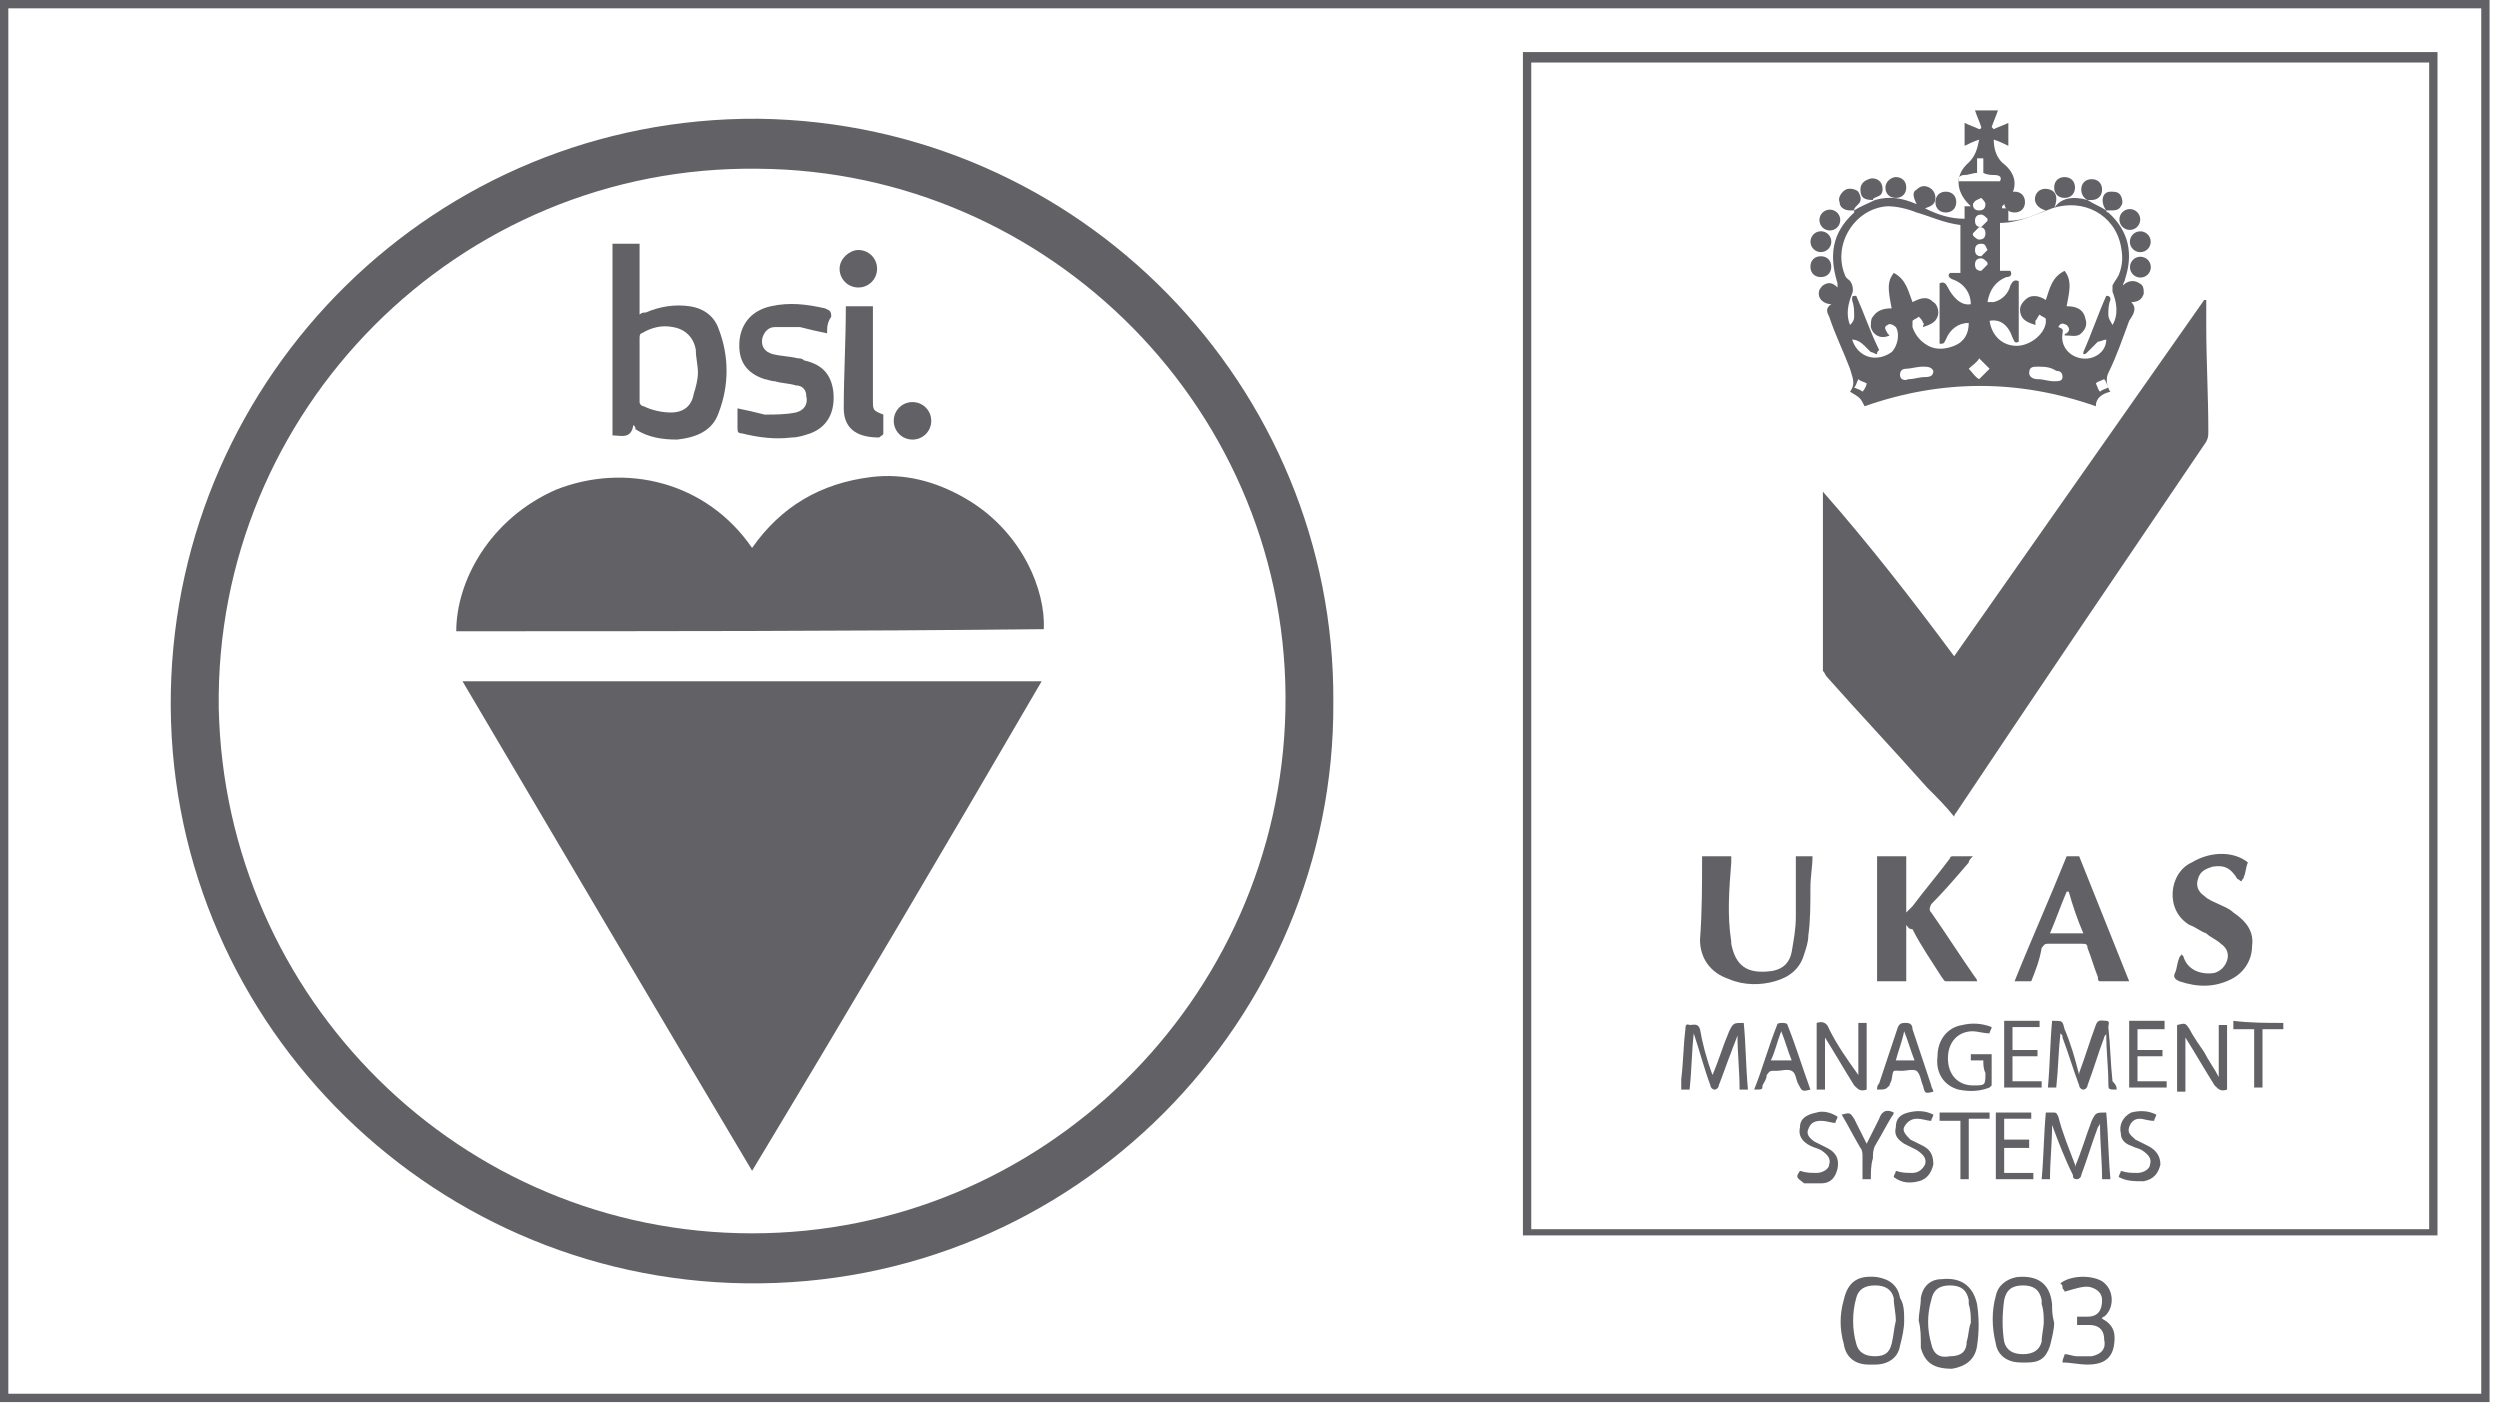 <?xml version="1.0" encoding="utf-8"?>
<!-- Generator: Adobe Illustrator 19.2.1, SVG Export Plug-In . SVG Version: 6.00 Build 0)  -->
<svg version="1.1" id="Layer_1" xmlns="http://www.w3.org/2000/svg" xmlns:xlink="http://www.w3.org/1999/xlink" x="0px" y="0px"
	 width="120px" height="68px" viewBox="0 0 120 68" style="enable-background:new 0 0 120 68;" xml:space="preserve">
<style type="text/css">
	.st0{fill:#626166;}
</style>
<g>
	<path class="st0" d="M119.5,67.3c-39.8,0-79.7,0-119.5,0C0,44.9,0,22.4,0,0c39.8,0,79.7,0,119.5,0
		C119.5,22.4,119.5,44.9,119.5,67.3z M0.4,0.4c0,22.2,0,44.3,0,66.5c39.6,0,79.1,0,118.7,0c0-22.2,0-44.3,0-66.5
		C79.6,0.4,40,0.4,0.4,0.4z"/>
	<path class="st0" d="M64,33.7c0.1,15.2-12.4,28.1-28.2,27.9C20.4,61.4,7.9,48.7,8.2,33.2C8.5,18,20.9,5.6,36.4,5.7
		C51.9,5.9,64.1,18.6,64,33.7z M36.1,59.2c13.9,0,25.3-11.2,25.6-25.1C62,19.8,50.4,8.2,36.4,8.1C22,7.9,10.3,19.7,10.5,34
		C10.8,47.9,22.1,59.2,36.1,59.2z"/>
	<path class="st0" d="M73.1,2.5c14.7,0,29.3,0,43.9,0c0,18.9,0,37.9,0,56.8c-14.6,0-29.3,0-43.9,0C73.1,40.4,73.1,21.5,73.1,2.5z
		 M73.5,59c14.4,0,28.7,0,43.1,0c0-18.7,0-37.4,0-56c-14.4,0-28.7,0-43.1,0C73.5,21.6,73.5,40.3,73.5,59z"/>
	<path class="st0" d="M92.1,63.4c0-0.4,0.1-0.7,0.1-1.1c0.1-0.6,0.5-0.9,1-0.9c0.9-0.1,1.5,0.3,1.7,1.2c0.1,0.7,0.1,1.3,0,2
		c-0.1,0.7-0.6,1-1.2,1.1c-0.9,0-1.3-0.3-1.5-1C92.2,64.1,92.2,63.8,92.1,63.4z M94.6,63.5c0-0.3,0-0.6-0.1-0.9c0-0.1,0-0.2,0-0.2
		c-0.1-0.5-0.4-0.7-0.9-0.7c-0.5,0-0.8,0.2-0.9,0.7c-0.2,0.7-0.2,1.4,0,2.1c0.1,0.5,0.4,0.7,0.9,0.6c0.5,0,0.8-0.2,0.8-0.7
		C94.5,64.1,94.5,63.7,94.6,63.5z"/>
	<path class="st0" d="M91.4,63.4c0,0.4-0.1,0.8-0.2,1.2c-0.1,0.6-0.6,0.9-1.2,0.9c-0.1,0-0.2,0-0.3,0c-0.6,0-1.1-0.3-1.2-1
		c-0.2-0.7-0.2-1.4,0-2.1c0.2-0.9,0.7-1.2,1.6-1.1c0.6,0.1,1,0.4,1.1,1C91.4,62.6,91.4,63,91.4,63.4z M91,63.4
		c0-0.4-0.1-0.7-0.1-1.1c-0.1-0.4-0.4-0.6-0.9-0.6c-0.5,0-0.8,0.2-0.9,0.6c-0.2,0.7-0.2,1.5,0,2.2c0.1,0.4,0.4,0.6,0.9,0.6
		c0.5,0,0.7-0.2,0.8-0.6C90.9,64.1,90.9,63.8,91,63.4z"/>
	<path class="st0" d="M98.6,63.5c0,0.3-0.1,0.7-0.2,1.1c-0.2,0.6-0.5,0.8-1.1,0.8c-0.1,0-0.2,0-0.3,0c-0.6,0-1.1-0.3-1.2-0.9
		c-0.2-0.8-0.2-1.6,0-2.3c0.1-0.5,0.5-0.8,1-0.9c1-0.1,1.6,0.3,1.7,1.3C98.5,62.9,98.5,63.1,98.6,63.5z M98.1,63.5
		c0-0.3,0-0.6-0.1-0.9c0-0.1,0-0.1,0-0.2c-0.1-0.5-0.4-0.7-0.9-0.7c-0.5,0-0.8,0.2-0.9,0.7c-0.1,0.7-0.1,1.4,0,2
		c0.1,0.4,0.4,0.6,0.9,0.6c0.5,0,0.8-0.2,0.9-0.6C98,64.1,98.1,63.7,98.1,63.5z"/>
	<path class="st0" d="M99,65.4c0-0.2,0.1-0.3,0.1-0.4c0.2,0,0.4,0.1,0.6,0.1c0.2,0,0.5,0,0.7,0c0.5-0.1,0.7-0.4,0.6-0.8
		c0-0.5-0.3-0.7-0.7-0.7c-0.2,0-0.4,0-0.6,0c0-0.1,0-0.3,0-0.4c0.2,0,0.4,0,0.5,0c0.5,0,0.7-0.3,0.7-0.8c0-0.3-0.2-0.5-0.5-0.6
		c-0.3-0.1-0.6,0-1.3,0.2c0-0.1-0.1-0.1-0.1-0.2c0-0.1,0-0.1-0.1-0.2c0.5-0.4,1.5-0.4,2-0.1c0.6,0.4,0.6,1.3,0.1,1.7
		c0,0-0.1,0-0.1,0.1c0.4,0.2,0.6,0.5,0.6,0.9c0,0.9-0.4,1.3-1.3,1.3C99.8,65.5,99.4,65.4,99,65.4z"/>
	<path class="st0" d="M50,32.7c-4.6,7.9-9.2,15.7-13.9,23.5c-4.7-7.9-9.3-15.7-13.9-23.5C31.5,32.7,40.7,32.7,50,32.7z"/>
	<path class="st0" d="M21.9,30.3c0-2.4,1.6-5.4,4.8-6.8c3.3-1.3,7.2-0.4,9.4,2.8c1.4-2,3.3-3.1,5.7-3.4c1.6-0.2,3.1,0.2,4.5,1
		c2.8,1.6,3.9,4.5,3.8,6.3C40.8,30.3,31.4,30.3,21.9,30.3z"/>
	<path class="st0" d="M30.4,20.4c-0.1,0.7-0.6,0.5-1,0.5c0-3.1,0-6.2,0-9.2c0.4,0,0.9,0,1.3,0c0,1.1,0,2.2,0,3.4
		c0.1-0.1,0.2-0.1,0.3-0.1c0.7-0.3,1.4-0.4,2.1-0.3c0.7,0.1,1.2,0.5,1.4,1.1c0.5,1.3,0.5,2.7,0,4c-0.3,0.9-1.1,1.2-2,1.3
		c-0.7,0-1.4-0.1-2-0.5C30.5,20.5,30.5,20.5,30.4,20.4z M33.5,17.9c0-0.4-0.1-0.7-0.1-1.1c-0.1-0.6-0.5-1-1.1-1.1
		c-0.5-0.1-1,0-1.5,0.3c-0.1,0-0.1,0.2-0.1,0.2c0,1,0,2.1,0,3.1c0,0.1,0.1,0.2,0.2,0.2c0.4,0.2,0.9,0.3,1.3,0.3c0.6,0,1-0.3,1.1-0.9
		C33.4,18.6,33.5,18.2,33.5,17.9z"/>
	<path class="st0" d="M39.7,16c-0.5-0.1-0.9-0.2-1.3-0.3c-0.4,0-0.8,0-1.2,0c-0.3,0-0.5,0.2-0.6,0.5c-0.1,0.4,0.1,0.7,0.5,0.8
		c0.4,0.1,0.8,0.1,1.2,0.2c0.1,0,0.2,0,0.3,0.1c0.9,0.2,1.3,0.7,1.4,1.5c0.1,1-0.3,1.7-1.1,2c-0.3,0.1-0.6,0.2-0.9,0.2
		c-0.8,0.1-1.6,0-2.4-0.2c-0.2,0-0.2-0.1-0.2-0.3c0-0.3,0-0.6,0-0.9c0.5,0.1,0.9,0.2,1.3,0.3c0.5,0,1,0,1.5-0.1
		c0.4-0.1,0.6-0.4,0.5-0.8c0-0.3-0.2-0.5-0.5-0.5c-0.3-0.1-0.7-0.1-1-0.2c-0.2,0-0.4-0.1-0.5-0.1c-0.9-0.3-1.3-0.9-1.2-1.9
		c0.1-0.8,0.6-1.4,1.5-1.6c0.9-0.2,1.7-0.1,2.6,0.1c0.2,0.1,0.3,0.1,0.3,0.4C39.7,15.5,39.7,15.7,39.7,16z"/>
	<path class="st0" d="M40.6,14.7c0.4,0,0.9,0,1.3,0c0,0.1,0,0.2,0,0.3c0,1.4,0,2.8,0,4.2c0,0.5,0,0.5,0.5,0.7c0,0.3,0,0.6,0,0.9
		c0,0.1-0.1,0.1-0.2,0.2c-0.9,0-1.7-0.3-1.7-1.4C40.5,18,40.6,16.4,40.6,14.7C40.6,14.8,40.6,14.8,40.6,14.7z"/>
	<path class="st0" d="M41.2,12c0.5,0,0.9,0.4,0.9,0.9c0,0.5-0.4,0.9-0.9,0.9c-0.5,0-0.9-0.4-0.9-0.9C40.3,12.4,40.8,12,41.2,12z"/>
	<path class="st0" d="M44.7,20.2c0,0.5-0.4,0.9-0.9,0.9c-0.5,0-0.9-0.4-0.9-0.9c0-0.5,0.4-0.9,0.9-0.9
		C44.3,19.3,44.7,19.7,44.7,20.2z"/>
	<path class="st0" d="M93.8,31.5c4-5.7,8-11.4,12-17.1c0,0,0.1,0,0.1,0c0,0.4,0,0.8,0,1.2c0,1.7,0.1,3.4,0.1,5.1
		c0,0.2,0,0.3-0.1,0.5c-4,5.9-8,11.8-12,17.8c0,0-0.1,0.1-0.1,0.2c-0.4-0.5-0.8-0.9-1.3-1.4c-1.6-1.8-3.2-3.5-4.8-5.3
		c-0.1-0.1-0.1-0.2-0.2-0.3c0-2.8,0-5.6,0-8.4c0,0,0-0.1,0-0.2C89.7,26.1,91.8,28.8,93.8,31.5z"/>
	<path class="st0" d="M100.2,9.6c0.3,0.2,0.6,0.3,0.9,0.5c0,0,0,0,0,0c0,0,0,0.1,0.1,0.1c1,0.9,1.2,2,0.8,3.2c0,0.1-0.1,0.2-0.1,0.3
		c0.2-0.2,0.5-0.3,0.8-0.1c0.2,0.1,0.2,0.3,0.2,0.5c-0.1,0.3-0.3,0.4-0.6,0.4c0.3,0.3,0.1,0.6-0.1,0.9c-0.3,0.8-0.6,1.7-1,2.5
		c-0.1,0.2-0.1,0.5,0,0.7c0,0,0,0.1,0.1,0.2c-0.4,0.1-0.7,0.3-0.7,0.7c-3.7-1.3-7.4-1.3-11.1,0c-0.2-0.4-0.2-0.4-0.7-0.7
		c0,0,0,0,0,0c0.3-0.4,0.1-0.7,0-1.1c-0.3-0.8-0.7-1.6-1-2.5c-0.1-0.2-0.2-0.4,0.1-0.6c-0.3,0-0.6-0.2-0.6-0.5
		c0-0.2,0.1-0.3,0.2-0.4c0.3-0.2,0.5-0.1,0.7,0.1c0-0.1,0-0.1,0-0.2c-0.4-1.3-0.3-2.4,0.8-3.4c0,0,0,0,0-0.1l0,0
		c0.3-0.2,0.6-0.3,1-0.5l0,0c0.7-0.2,1.3-0.1,2,0.2c-0.2-0.4-0.2-0.6,0-0.7c0.2-0.2,0.4-0.2,0.6-0.1c0.2,0.1,0.3,0.3,0.3,0.5
		c0,0.3-0.2,0.4-0.5,0.5c0.6,0.3,1.2,0.5,1.9,0.5c0-0.2,0-0.4,0-0.6c0.1,0,0.2,0,0.3,0c0,0-0.1-0.1-0.1-0.1c-0.6-0.6-0.7-1.4,0-2
		c0.3-0.3,0.4-0.6,0.5-1.1c-0.3,0.1-0.5,0.2-0.7,0.3c0-0.3,0-0.7,0-1.1c0.2,0.1,0.5,0.2,0.7,0.3c0,0,0.1,0,0.1-0.1
		c-0.1-0.3-0.2-0.5-0.3-0.8c0.3,0,0.7,0,1.1,0c-0.1,0.3-0.2,0.5-0.3,0.8c0,0,0,0,0.1,0.1c0.2-0.1,0.5-0.2,0.7-0.3c0,0.3,0,0.7,0,1.1
		c-0.2-0.1-0.4-0.2-0.7-0.3c0,0.4,0.1,0.8,0.4,1.1c0.8,0.6,0.8,1.4,0,2.1c0,0,0,0,0,0.1c0.1,0,0.2,0,0.3,0c0,0.2,0,0.4,0,0.6
		c0.7,0,1.3-0.3,1.8-0.5c-0.4-0.1-0.6-0.4-0.5-0.7c0.1-0.3,0.4-0.4,0.7-0.3c0.3,0.1,0.4,0.4,0.2,0.9C98.9,9.5,99.5,9.4,100.2,9.6
		L100.2,9.6z M90.1,17c-0.1,0-0.2-0.1-0.3-0.1c-0.1-0.1-0.2-0.2-0.3-0.3c-0.2-0.2-0.4-0.3-0.6-0.3c0.3,0.9,1.2,1.1,1.9,0.6
		c0.3-0.3,0.4-0.9,0.2-1.2c-0.1-0.1-0.3-0.2-0.4-0.1c-0.2,0.1-0.1,0.2,0,0.4c0,0,0,0,0.1,0.1c-0.4,0.2-0.8,0-0.9-0.4
		c0-0.2,0-0.4,0.1-0.5c0.2-0.3,0.5-0.4,0.9-0.4c-0.2-1-0.2-1.3,0.1-1.7c0.6,0.3,0.7,0.9,0.9,1.4c0.4-0.2,0.7-0.3,1,0
		c0.2,0.1,0.3,0.5,0.2,0.7c-0.1,0.3-0.4,0.4-0.7,0.5c0-0.1,0.1-0.2,0-0.2c0-0.1-0.1-0.2-0.2-0.3c-0.1,0.1-0.2,0.1-0.3,0.2
		c0,0.1,0,0.2,0,0.3c0.1,0.3,0.3,0.6,0.6,0.8c0.4,0.3,0.9,0.3,1.4,0.1c0.5-0.2,0.7-0.6,0.7-1.1c-0.5,0-0.9,0.3-1.1,0.8
		c-0.1,0.2-0.1,0.2-0.3,0.2c0-1,0-1.9,0-2.9c0.2-0.1,0.3,0,0.4,0.2c0.2,0.4,0.6,0.9,1.1,0.8c0-0.5-0.3-1-0.9-1.2
		c-0.2-0.1-0.2-0.2-0.1-0.3c0.2,0,0.3,0,0.5,0c0-0.8,0-1.5,0-2.3c-0.8-0.1-1.4-0.4-2.1-0.6c-0.5-0.2-1-0.3-1.4-0.3
		c-1.6,0.1-2.7,1.9-2,3.4c0,0,0.1,0.1,0.1,0.1c0.2,0.1,0.3,0.5,0.2,0.7c-0.2,0.5-0.3,1-0.1,1.5c0.1-0.1,0.2-0.2,0.2-0.4
		c0-0.3,0-0.5-0.1-0.8c0-0.2,0-0.2,0.2-0.2c0.4,0.9,0.7,1.8,1.1,2.6C90.1,16.9,90.1,16.9,90.1,17z M101.4,15.6
		C101.4,15.6,101.4,15.6,101.4,15.6c0.3-0.5,0.2-1.1,0-1.6c0-0.1,0-0.2,0-0.3c0.1-0.2,0.2-0.3,0.3-0.5c0.2-0.5,0.2-0.9,0.1-1.4
		c-0.3-1.5-1.8-2.3-3.3-1.8c-0.8,0.3-1.6,0.7-2.5,0.7c0,0.8,0,1.5,0,2.3c0.2,0,0.3,0,0.5,0c0.1,0.2,0,0.3-0.2,0.3
		c-0.5,0.2-0.8,0.6-0.9,1.2c0.1,0,0.2,0,0.3,0c0.4-0.1,0.7-0.4,0.8-0.8c0.1-0.2,0.2-0.3,0.4-0.2c0,1,0,1.9,0,2.9
		c-0.2,0.1-0.2,0-0.3-0.2c-0.2-0.6-0.6-0.9-1.1-0.8c0.1,0.7,0.6,1.2,1.3,1.2c0.6,0,1.3-0.5,1.4-1.1c0-0.1,0-0.2,0-0.2
		c-0.1-0.1-0.2-0.1-0.3-0.2c-0.1,0.1-0.1,0.2-0.2,0.3c0,0.1,0,0.1,0,0.2c-0.3-0.1-0.6-0.2-0.7-0.5c-0.1-0.3,0-0.5,0.2-0.7
		c0.3-0.3,0.7-0.2,1,0c0.2-0.6,0.3-1.1,0.9-1.4c0.4,0.5,0.2,1.1,0.1,1.7c0.4,0,0.8,0.1,0.9,0.6c0.1,0.3,0,0.5-0.2,0.7
		c-0.2,0.2-0.5,0.1-0.8,0.1c0-0.1,0.1-0.1,0.1-0.1c0.1-0.1,0.2-0.2,0-0.4c-0.2-0.1-0.3-0.1-0.4,0.1C99.1,15.8,99,15.9,99,16
		c-0.1,0.6,0.3,1.1,0.9,1.2c0.6,0.1,1.2-0.3,1.2-0.9c-0.1,0-0.3,0.1-0.4,0.1c-0.2,0.2-0.3,0.3-0.5,0.5c-0.1,0.1-0.1,0.1-0.2,0.1
		c0,0,0,0,0-0.1c0.4-0.9,0.7-1.8,1.1-2.7c0.2,0,0.2,0.1,0.2,0.2c-0.1,0.2-0.1,0.5-0.1,0.7C101.2,15.3,101.3,15.4,101.4,15.6z
		 M95.2,8.3c0-0.3,0-0.5,0-0.7c-0.1,0-0.2,0-0.3,0c0,0.3,0,0.5,0,0.7c-0.2,0-0.4,0.1-0.6,0.1c-0.2,0-0.3,0.1-0.3,0.3
		c0.7,0,1.3,0,2,0c0.1-0.2,0-0.3-0.3-0.3C95.6,8.4,95.4,8.4,95.2,8.3z M97.8,17.6c-0.2,0-0.4,0-0.4,0.3c0,0.2,0.2,0.3,0.4,0.3
		c0.3,0,0.5,0.1,0.8,0.1c0.2,0,0.4,0,0.4-0.2c0-0.2-0.1-0.3-0.3-0.3C98.4,17.6,98.1,17.6,97.8,17.6z M92.3,17.6
		c-0.3,0-0.6,0.1-0.8,0.1c-0.2,0-0.3,0.1-0.3,0.3c0,0.2,0.2,0.3,0.4,0.2c0.3,0,0.5-0.1,0.8-0.1c0.3,0,0.4-0.1,0.4-0.3
		C92.7,17.6,92.5,17.6,92.3,17.6z M94.5,17.7c0.2,0.2,0.3,0.4,0.5,0.5c0.2-0.2,0.4-0.4,0.5-0.5c-0.2-0.2-0.3-0.3-0.5-0.5
		C94.9,17.4,94.7,17.5,94.5,17.7z M94.5,9.8C94.5,9.8,94.5,9.8,94.5,9.8c0,1.1,0,2.1,0,3.2c0,0,0,0,0,0C94.5,12,94.5,10.9,94.5,9.8z
		 M95.6,13C95.6,13,95.6,13,95.6,13c0-1.1,0-2.1,0-3.2c0,0,0,0,0,0C95.6,10.9,95.6,12,95.6,13z M94.7,11.2c0,0,0,0.1,0,0.1
		c0.1,0.1,0.2,0.2,0.3,0.2c0.2,0,0.3-0.1,0.3-0.3c0-0.2-0.1-0.3-0.3-0.3C94.9,11,94.8,11.1,94.7,11.2z M95.4,10.6c0,0,0-0.1,0-0.1
		c-0.1-0.1-0.2-0.2-0.3-0.2c-0.2,0-0.3,0.1-0.3,0.3c0,0.2,0.1,0.3,0.3,0.3C95.2,10.8,95.3,10.7,95.4,10.6z M95.4,12.7
		c0,0,0-0.1,0-0.1c-0.1-0.1-0.2-0.2-0.3-0.2c-0.2,0-0.3,0.1-0.3,0.3c0,0.2,0.1,0.3,0.3,0.3C95.2,12.9,95.3,12.8,95.4,12.7z M95.4,12
		c-0.1-0.2-0.1-0.3-0.3-0.3c-0.2,0-0.3,0.1-0.3,0.3c0,0.2,0.1,0.3,0.3,0.3C95.2,12.2,95.3,12.1,95.4,12z M95.1,9.5
		c-0.2,0.1-0.3,0.1-0.4,0.3c0,0.2,0.1,0.3,0.3,0.3c0.2,0,0.3-0.1,0.3-0.3C95.3,9.7,95.2,9.6,95.1,9.5z M101.2,18.6
		c-0.1-0.2-0.1-0.3-0.2-0.4c-0.2,0.1-0.3,0.1-0.4,0.2c0.1,0.2,0.1,0.3,0.2,0.4C100.9,18.7,101,18.7,101.2,18.6z M89.6,18.4
		c-0.2-0.1-0.3-0.1-0.4-0.2c-0.1,0.2-0.1,0.3-0.2,0.4c0.2,0.1,0.3,0.1,0.4,0.2C89.5,18.7,89.6,18.5,89.6,18.4z"/>
	<path class="st0" d="M91.5,44.4c0,0.9,0,1.8,0,2.7c-0.5,0-0.9,0-1.4,0c0-2,0-4,0-6c0.4,0,0.9,0,1.4,0c0,0.9,0,1.8,0,2.7
		c0.1-0.1,0.2-0.2,0.3-0.3c0.6-0.8,1.2-1.5,1.8-2.3c0-0.1,0.1-0.1,0.2-0.1c0.3,0,0.6,0,0.9,0c-0.1,0.1-0.2,0.2-0.2,0.3
		c-0.6,0.7-1.2,1.4-1.8,2c-0.1,0.2-0.1,0.3,0,0.4c0.7,1,1.4,2.1,2.1,3.1c0,0,0.1,0.1,0.1,0.2c-0.5,0-1,0-1.5,0
		c-0.1,0-0.1-0.1-0.2-0.2c-0.5-0.8-1-1.5-1.4-2.3C91.6,44.6,91.6,44.5,91.5,44.4z"/>
	<path class="st0" d="M81.7,41.1c0.5,0,0.9,0,1.4,0c0,0.1,0,0.2,0,0.3c-0.1,1.3-0.2,2.5,0,3.8c0,0,0,0.1,0,0.1c0.2,1,0.7,1.5,2,1.3
		c0.5-0.1,0.8-0.4,0.9-0.9c0.1-0.6,0.2-1.1,0.2-1.7c0-0.9,0-1.9,0-2.9c0.2,0,0.5,0,0.8,0c0,0.5-0.1,1-0.1,1.5c0,0.8,0,1.6-0.1,2.3
		c0,0.3-0.1,0.6-0.2,0.9c-0.2,0.7-0.7,1.1-1.4,1.3c-0.7,0.2-1.5,0.2-2.2-0.1c-0.9-0.3-1.4-1-1.4-1.9C81.7,43.8,81.7,42.5,81.7,41.1
		C81.7,41.2,81.7,41.1,81.7,41.1z"/>
	<path class="st0" d="M97.5,47.1c-0.3,0-0.5,0-0.8,0c0.8-2,1.7-4,2.5-6c0.2,0,0.4,0,0.6,0c0.8,2,1.6,4,2.4,6c-0.5,0-0.9,0-1.4,0
		c-0.1,0-0.1-0.1-0.1-0.2c-0.2-0.5-0.3-0.9-0.5-1.4c0-0.2-0.1-0.2-0.3-0.2c-0.5,0-1.1,0-1.6,0c-0.2,0-0.2,0.1-0.3,0.2
		C97.9,46.1,97.7,46.6,97.5,47.1z M98.4,44.8c0.6,0,1.1,0,1.6,0c-0.3-0.7-0.5-1.3-0.7-2c0,0,0,0-0.1,0
		C98.9,43.5,98.7,44.1,98.4,44.8z"/>
	<path class="st0" d="M107.9,41.4c-0.1,0.2-0.1,0.5-0.2,0.7c0,0.1-0.1,0.1-0.1,0.2c-0.1,0-0.1-0.1-0.2-0.1c-0.3-0.5-0.6-0.7-1.2-0.6
		c-0.3,0.1-0.6,0.2-0.7,0.6c-0.1,0.3,0,0.6,0.3,0.8c0.2,0.2,0.5,0.3,0.7,0.4c0.2,0.1,0.5,0.2,0.7,0.4c0.6,0.4,1,0.9,0.9,1.6
		c0,0.7-0.4,1.3-1,1.6c-0.8,0.4-1.6,0.4-2.5,0.1c-0.2-0.1-0.3-0.2-0.2-0.4c0.1-0.2,0.1-0.5,0.2-0.7c0-0.1,0.1-0.1,0.1-0.2
		c0,0,0.1,0.1,0.1,0.1c0.2,0.7,0.9,0.9,1.5,0.8c0.3-0.1,0.5-0.3,0.6-0.6c0.1-0.3,0-0.6-0.3-0.8c-0.2-0.2-0.5-0.3-0.7-0.5
		c-0.3-0.1-0.5-0.3-0.8-0.4c-1.2-0.7-1-2.5,0.1-3C106.2,40.8,107.3,40.9,107.9,41.4z"/>
	<path class="st0" d="M98.5,54c0,0.9-0.1,1.7-0.1,2.6c-0.1,0-0.2,0-0.4,0c0.1-1.1,0.1-2.1,0.2-3.2c0.1,0,0.2,0,0.3,0
		c0.2,0,0.2,0,0.3,0.2c0.2,0.8,0.5,1.5,0.8,2.3c0,0,0,0.1,0,0.1c0.3-0.7,0.5-1.4,0.8-2.2c0.2-0.4,0.2-0.4,0.7-0.4
		c0.1,1.1,0.1,2.1,0.2,3.2c-0.1,0-0.3,0-0.4,0c0-0.9-0.1-1.7-0.1-2.7c0,0.1-0.1,0.2-0.1,0.2c-0.3,0.8-0.5,1.5-0.8,2.3
		c0,0.1-0.1,0.2-0.2,0.2c-0.2,0-0.2-0.1-0.2-0.2C99.1,55.6,98.8,54.8,98.5,54C98.5,54,98.5,54,98.5,54z"/>
	<path class="st0" d="M101.6,52.3c-0.4,0-0.4,0-0.4-0.3c0-0.8-0.1-1.5-0.1-2.4c0,0.1-0.1,0.1-0.1,0.2c-0.3,0.8-0.5,1.5-0.8,2.3
		c0,0.1-0.1,0.2-0.2,0.2c-0.1,0-0.2-0.1-0.2-0.2c-0.3-0.8-0.5-1.5-0.8-2.3c0-0.1,0-0.1-0.1-0.2c-0.1,0.9-0.1,1.7-0.2,2.6
		c-0.1,0-0.3,0-0.4,0c0.1-1.1,0.1-2.1,0.2-3.2c0.1,0,0.1,0,0.1,0c0.4,0,0.4,0,0.5,0.4c0.3,0.7,0.5,1.4,0.7,2.2c0,0,0,0,0-0.1
		c0.3-0.8,0.5-1.5,0.8-2.3c0.1-0.3,0.3-0.2,0.5-0.2c0.2,0,0.1,0.2,0.1,0.3c0.1,0.9,0.1,1.7,0.2,2.6
		C101.6,52.1,101.6,52.2,101.6,52.3z"/>
	<path class="st0" d="M82.2,51.6c0.3-0.7,0.5-1.4,0.8-2.1c0.2-0.4,0.2-0.4,0.7-0.4c0.1,1,0.1,2.1,0.2,3.2c-0.1,0-0.3,0-0.4,0
		c0-0.9-0.1-1.7-0.1-2.6c0,0,0,0,0,0c-0.1,0.3-0.2,0.5-0.3,0.8c-0.2,0.5-0.4,1.1-0.6,1.6c0,0.1-0.1,0.2-0.2,0.2
		c-0.1,0-0.2-0.1-0.2-0.2c-0.3-0.8-0.5-1.6-0.8-2.5c-0.1,0.9-0.1,1.8-0.2,2.7c-0.1,0-0.3,0-0.4,0c0-0.2,0-0.4,0-0.5
		c0.1-0.8,0.1-1.6,0.2-2.4c0-0.1,0-0.3,0.2-0.2c0.2,0,0.4-0.1,0.5,0.2C81.7,50,81.9,50.8,82.2,51.6z"/>
	<path class="st0" d="M87.6,52.3c-0.1,0-0.2,0-0.4,0c0-1.1,0-2.1,0-3.2c0.3-0.1,0.5,0,0.6,0.3c0.4,0.8,0.9,1.5,1.4,2.2
		c0-0.8,0-1.7,0-2.5c0.1,0,0.2,0,0.4,0c0,1.1,0,2.1,0,3.2c-0.3,0.1-0.4,0-0.6-0.2c-0.5-0.8-0.9-1.5-1.4-2.3
		C87.6,50.6,87.6,51.4,87.6,52.3z"/>
	<path class="st0" d="M106.9,52.3c-0.3,0.1-0.4,0-0.6-0.2c-0.5-0.8-0.9-1.5-1.4-2.3c0,0.9,0,1.7,0,2.6c-0.1,0-0.2,0-0.4,0
		c0-1.1,0-2.1,0-3.2c0.4-0.1,0.4-0.1,0.6,0.2c0.2,0.4,0.5,0.8,0.7,1.1c0.2,0.4,0.5,0.8,0.7,1.2c0-0.9,0-1.7,0-2.5c0.1,0,0.2,0,0.4,0
		C106.9,50.2,106.9,51.2,106.9,52.3z"/>
	<path class="st0" d="M95.2,50.9c-0.2,0-0.4,0-0.6,0c0-0.1,0-0.2,0-0.3c0,0,0.1,0,0.1,0c0.3,0,0.6,0,0.9,0c0,0.5,0,1,0,1.5
		c0,0-0.1,0.1-0.1,0.1c-0.5,0.2-1,0.2-1.5,0.1c-0.7-0.2-1.1-0.8-1-1.6c0-0.8,0.5-1.4,1.2-1.5c0.4-0.1,0.9-0.1,1.4,0.1
		c0,0.1-0.1,0.2-0.1,0.3c-0.3,0-0.6-0.1-0.8-0.1c-0.7,0-1.2,0.5-1.2,1.3c0,0.8,0.5,1.3,1.2,1.3c0.6,0,0.6,0,0.6-0.6
		C95.2,51.3,95.2,51.1,95.2,50.9z"/>
	<path class="st0" d="M84.2,52.3c0.4-1,0.7-2.1,1.1-3.1c0-0.1,0.2-0.1,0.2-0.1c0.1,0,0.3,0,0.3,0.1c0.4,1,0.7,2,1.1,3.1
		c-0.4,0.1-0.4,0.1-0.6-0.3c-0.1-0.2-0.1-0.5-0.3-0.6c-0.2-0.1-0.5,0-0.7,0c-0.1,0-0.2,0-0.2,0c-0.2,0-0.2,0.1-0.3,0.2
		c0,0.2-0.1,0.3-0.2,0.5C84.6,52.3,84.6,52.3,84.2,52.3z M86,50.9c-0.2-0.5-0.3-0.9-0.5-1.4c-0.2,0.5-0.3,1-0.5,1.4
		C85.3,50.9,85.6,50.9,86,50.9z"/>
	<path class="st0" d="M90.1,52.3c0-0.1,0-0.2,0.1-0.3c0.3-0.9,0.6-1.8,0.9-2.7c0.1-0.2,0.2-0.2,0.4-0.2c0.2,0,0.3,0.1,0.3,0.3
		c0.3,0.9,0.6,1.8,0.9,2.7c0,0.1,0.1,0.2,0.1,0.3c-0.4,0.1-0.4,0.1-0.5-0.3c-0.1-0.2-0.1-0.5-0.3-0.7c-0.2-0.1-0.5,0-0.7,0
		c-0.5,0-0.4-0.1-0.5,0.4c0,0.1-0.1,0.2-0.1,0.3C90.5,52.3,90.5,52.3,90.1,52.3z M91,50.9c0.3,0,0.6,0,0.9,0
		c-0.2-0.5-0.3-0.9-0.5-1.4C91.3,50,91.1,50.5,91,50.9z"/>
	<path class="st0" d="M97.6,56.3c0,0.1,0,0.2,0,0.3c-0.6,0-1.2,0-1.8,0c0-1.1,0-2.1,0-3.2c0.6,0,1.1,0,1.7,0c0,0.1,0,0.2,0,0.3
		c-0.4,0-0.9,0-1.3,0c0,0.3,0,0.7,0,1c0.4,0,0.8,0,1.2,0c0,0.1,0,0.2,0,0.4c-0.4,0-0.8,0-1.2,0c0,0.4,0,0.8,0,1.2
		C96.7,56.3,97.1,56.3,97.6,56.3z"/>
	<path class="st0" d="M96.6,50.4c0.4,0,0.8,0,1.2,0c0,0.1,0,0.2,0,0.3c-0.4,0-0.8,0-1.2,0c0,0.4,0,0.8,0,1.2c0.5,0,0.9,0,1.4,0
		c0,0.1,0,0.2,0,0.3c-0.6,0-1.2,0-1.8,0c0-1.1,0-2.1,0-3.2c0.6,0,1.1,0,1.7,0c0,0.1,0,0.2,0,0.3c-0.4,0-0.9,0-1.3,0
		C96.6,49.8,96.6,50.1,96.6,50.4z"/>
	<path class="st0" d="M103.9,49.4c-0.4,0-0.9,0-1.3,0c0,0.3,0,0.7,0,1c0.4,0,0.8,0,1.2,0c0,0.1,0,0.2,0,0.3c-0.4,0-0.8,0-1.2,0
		c0,0.4,0,0.8,0,1.2c0.5,0,0.9,0,1.4,0c0,0.1,0,0.2,0,0.3c-0.6,0-1.2,0-1.8,0c0-1.1,0-2.1,0-3.2c0.6,0,1.1,0,1.7,0
		C103.9,49.2,103.9,49.3,103.9,49.4z"/>
	<path class="st0" d="M92.8,53.5c0,0.1-0.1,0.2-0.1,0.3c-0.2,0-0.4-0.1-0.7-0.1c-0.3,0-0.5,0.2-0.6,0.4c-0.1,0.2,0.1,0.4,0.3,0.6
		c0.2,0.1,0.4,0.2,0.6,0.3c0.4,0.2,0.5,0.5,0.5,0.9c-0.1,0.4-0.3,0.7-0.7,0.8c-0.4,0.1-0.8,0.1-1.2-0.2c0-0.1,0.1-0.2,0.1-0.3
		c0.3,0.1,0.5,0.1,0.8,0.1c0.3,0,0.5-0.2,0.6-0.4c0.1-0.3-0.1-0.5-0.4-0.7c-0.2-0.1-0.4-0.2-0.6-0.3c-0.3-0.2-0.5-0.4-0.4-0.8
		c0-0.4,0.2-0.6,0.6-0.7C92,53.3,92.4,53.3,92.8,53.5z"/>
	<path class="st0" d="M86.4,56.2c0.3,0.1,0.5,0.1,0.8,0.1c0.3,0,0.6-0.2,0.6-0.4c0.1-0.3-0.1-0.5-0.4-0.7c-0.2-0.1-0.3-0.1-0.5-0.2
		c-0.4-0.2-0.6-0.5-0.5-0.9c0-0.4,0.3-0.6,0.8-0.7c0.3-0.1,0.7,0,1,0.2c0,0.1-0.1,0.2-0.1,0.3c-0.2,0-0.4-0.1-0.7-0.1
		c-0.3,0-0.5,0.1-0.6,0.4c-0.1,0.2,0,0.4,0.3,0.6c0.2,0.1,0.4,0.2,0.6,0.3c0.4,0.2,0.6,0.5,0.5,1c-0.1,0.4-0.3,0.7-0.8,0.7
		c-0.3,0-0.6,0-0.8,0C86.2,56.5,86.2,56.5,86.4,56.2z"/>
	<path class="st0" d="M101.7,56.5c0-0.1,0.1-0.2,0.1-0.3c0.3,0.1,0.5,0.1,0.8,0.1c0.3,0,0.6-0.2,0.6-0.4c0.1-0.3-0.1-0.5-0.4-0.7
		c-0.2-0.1-0.3-0.1-0.5-0.2c-0.3-0.1-0.5-0.3-0.5-0.6c-0.1-0.4,0.1-0.8,0.5-1c0.4-0.1,0.8-0.1,1.2,0.1c0,0.1-0.1,0.2-0.1,0.3
		c-0.3,0-0.5-0.1-0.7-0.1c-0.2,0-0.4,0.1-0.5,0.4c-0.1,0.3,0.1,0.4,0.3,0.6c0.2,0.1,0.4,0.2,0.6,0.3c0.4,0.2,0.6,0.5,0.6,0.9
		c-0.1,0.4-0.3,0.7-0.8,0.8C102.4,56.7,102.1,56.7,101.7,56.5z"/>
	<path class="st0" d="M89.8,56.6c-0.2,0-0.3,0-0.4,0c0-0.4,0-0.8,0-1.1c0-0.1,0-0.3-0.1-0.4c-0.3-0.5-0.6-1.1-0.9-1.6
		c0.4-0.1,0.4-0.1,0.6,0.2c0.2,0.4,0.4,0.8,0.6,1.2c0.2-0.4,0.4-0.8,0.6-1.2c0.1-0.3,0.3-0.5,0.7-0.3c0,0.1-0.1,0.2-0.1,0.2
		c-0.3,0.5-0.5,0.9-0.8,1.4c-0.1,0.2-0.1,0.4-0.1,0.6C89.8,55.9,89.8,56.3,89.8,56.6z"/>
	<path class="st0" d="M94.1,53.8c-0.3,0-0.7,0-1,0c0-0.1,0-0.2,0-0.4c0.8,0,1.6,0,2.4,0c0,0.1,0,0.2,0,0.3c-0.3,0-0.6,0-1,0
		c0,1,0,1.9,0,2.9c-0.1,0-0.3,0-0.4,0C94.1,55.7,94.1,54.7,94.1,53.8z"/>
	<path class="st0" d="M109.6,49.1c0,0.1,0,0.2,0,0.3c-0.3,0-0.6,0-1,0c0,1,0,1.9,0,2.8c-0.1,0-0.3,0-0.4,0c0-0.9,0-1.9,0-2.8
		c-0.3,0-0.6,0-1,0c0-0.1,0-0.2,0-0.4C108,49.1,108.8,49.1,109.6,49.1z"/>
	
		<ellipse transform="matrix(1.687948e-02 -1 1 1.687948e-02 88.206 115.307)" class="st0" cx="102.7" cy="12.8" rx="0.5" ry="0.5"/>
	<ellipse transform="matrix(6.327095e-03 -1 1 6.327095e-03 76.777 98.296)" class="st0" cx="87.8" cy="10.5" rx="0.5" ry="0.5"/>
	
		<ellipse transform="matrix(1 -2.597056e-02 2.597056e-02 1 -0.267 2.671)" class="st0" cx="102.7" cy="11.6" rx="0.5" ry="0.5"/>
	
		<ellipse transform="matrix(1 -8.237767e-03 8.237767e-03 1 -9.254776e-02 0.721)" class="st0" cx="87.4" cy="11.6" rx="0.5" ry="0.5"/>
	
		<ellipse transform="matrix(2.265651e-02 -1 1 2.265651e-02 89.416 112.498)" class="st0" cx="102.2" cy="10.5" rx="0.5" ry="0.5"/>
	<path class="st0" d="M93.4,10.2c-0.3,0-0.5-0.2-0.5-0.5c0-0.3,0.2-0.5,0.5-0.5c0.3,0,0.5,0.2,0.5,0.5C93.9,10,93.7,10.2,93.4,10.2z
		"/>
	<path class="st0" d="M96.7,10.2c-0.3,0-0.5-0.2-0.5-0.5c0-0.3,0.2-0.5,0.5-0.5c0.3,0,0.5,0.2,0.5,0.5C97.2,10,97,10.2,96.7,10.2z"
		/>
	<path class="st0" d="M87.4,12.3c0.3,0,0.5,0.2,0.5,0.5c0,0.3-0.2,0.5-0.5,0.5c-0.3,0-0.5-0.2-0.5-0.5
		C86.9,12.5,87.1,12.3,87.4,12.3z"/>
	<path class="st0" d="M100.2,9.6c-0.2-0.1-0.3-0.3-0.3-0.5c0-0.3,0.2-0.5,0.5-0.5c0.3,0,0.5,0.2,0.5,0.5c0,0.3-0.2,0.5-0.5,0.5
		C100.3,9.6,100.2,9.6,100.2,9.6L100.2,9.6z"/>
	<path class="st0" d="M91,8.5c0.3,0,0.5,0.2,0.5,0.5c0,0.3-0.2,0.5-0.5,0.5c-0.3,0-0.5-0.2-0.5-0.5C90.5,8.7,90.8,8.5,91,8.5z"/>
	<path class="st0" d="M89,10.1c-0.1,0-0.1,0-0.2,0c-0.2,0-0.5-0.1-0.5-0.4c-0.1-0.2,0.1-0.5,0.3-0.6c0.2-0.1,0.5,0,0.6,0.1
		c0.1,0.2,0.2,0.4,0,0.6C89,10,89,10,89,10.1L89,10.1z"/>
	<path class="st0" d="M101.1,10.1C101.1,10,101.1,10,101.1,10.1c-0.3-0.4-0.2-0.9,0.2-0.9c0.2,0,0.4,0,0.5,0.2
		c0.1,0.2,0.1,0.4,0,0.5c-0.1,0.2-0.3,0.2-0.5,0.2C101.2,10.1,101.2,10.1,101.1,10.1z"/>
	<path class="st0" d="M89.9,9.6c-0.4,0-0.6-0.1-0.6-0.5c0-0.2,0.1-0.4,0.4-0.5c0.2-0.1,0.5,0,0.6,0.2c0.1,0.2,0.1,0.5-0.1,0.6
		C90,9.5,89.9,9.5,89.9,9.6C89.9,9.6,89.9,9.6,89.9,9.6z"/>
	<path class="st0" d="M99.1,8.5c0.3,0,0.5,0.2,0.5,0.5c0,0.3-0.2,0.5-0.5,0.5c-0.3,0-0.5-0.2-0.5-0.5C98.6,8.7,98.8,8.5,99.1,8.5z"
		/>
</g>
</svg>
